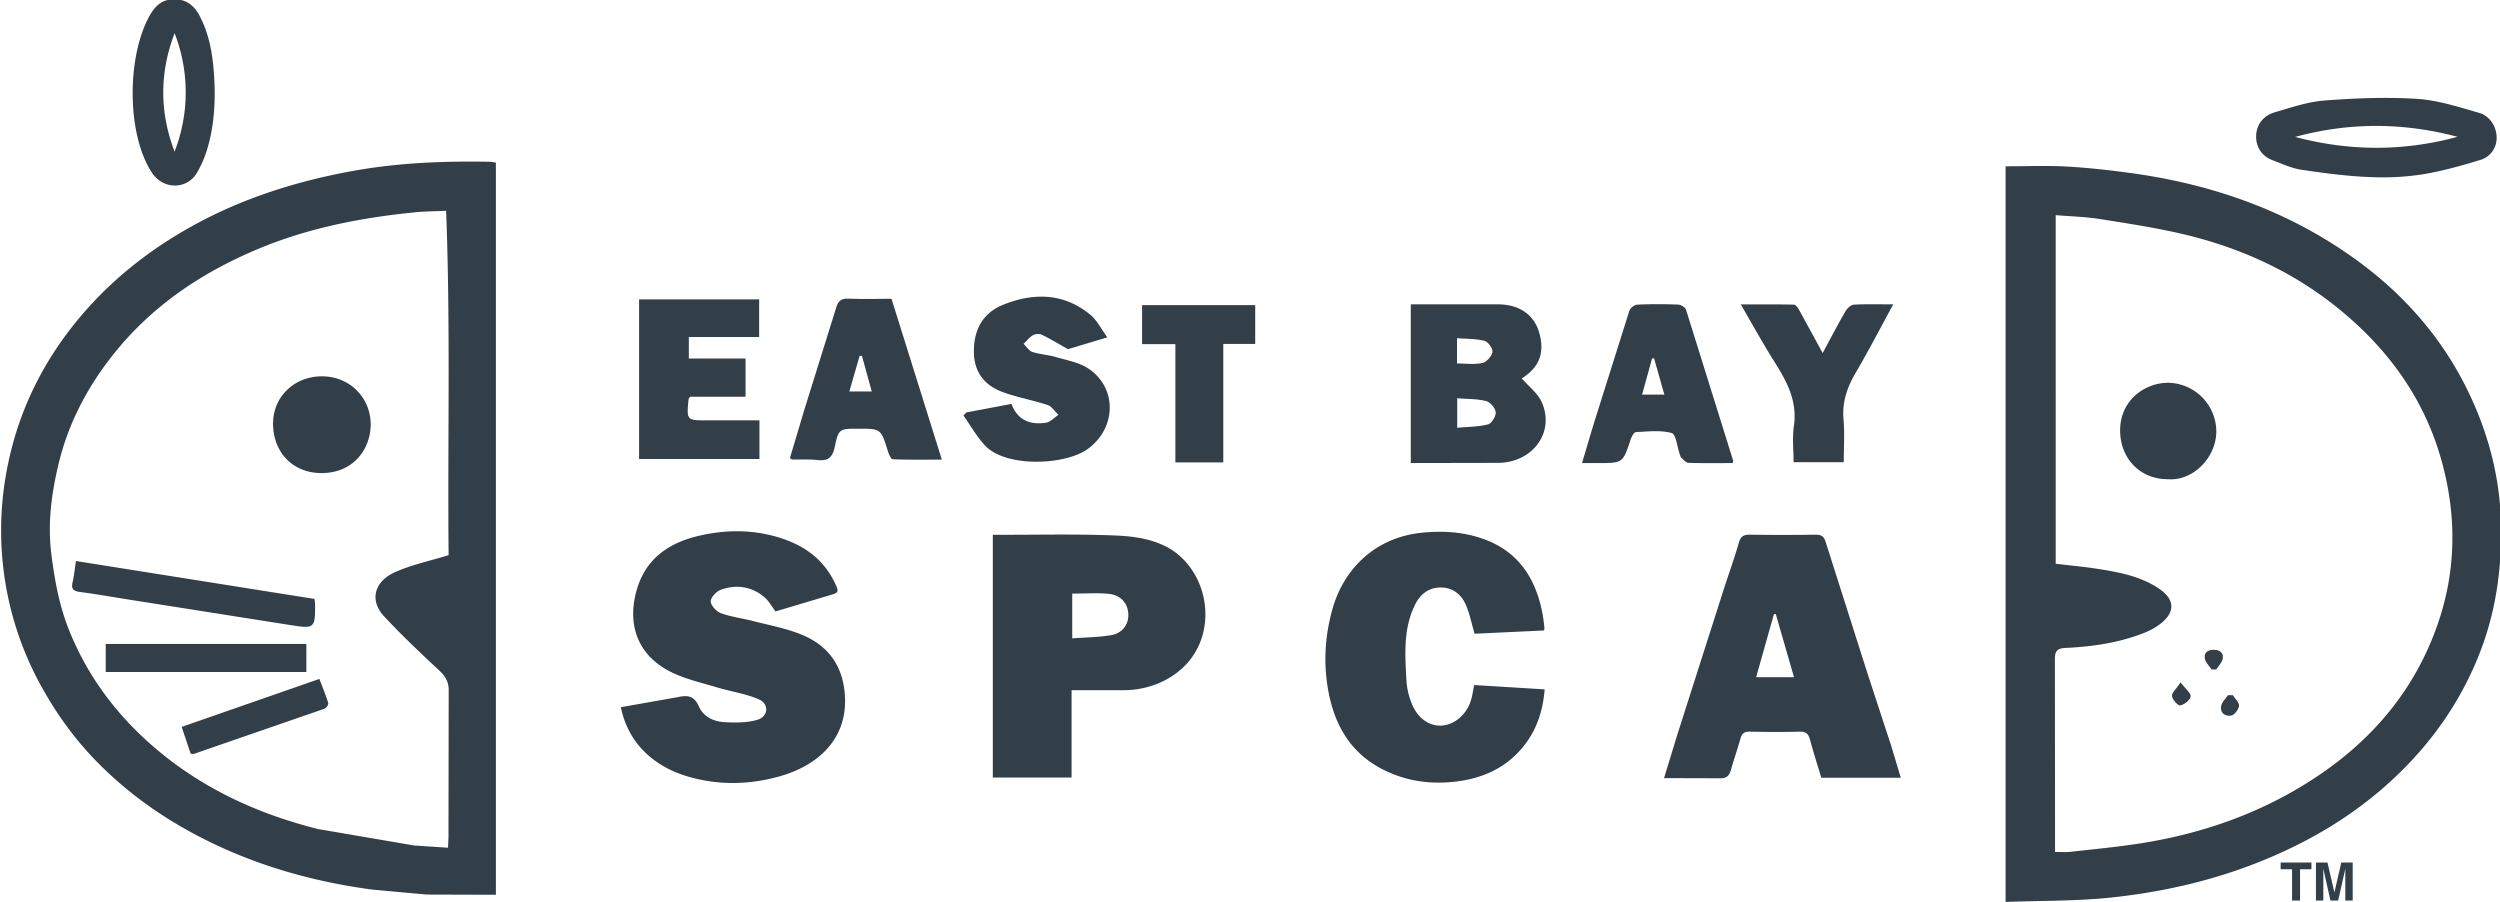 <svg xmlns="http://www.w3.org/2000/svg" viewBox="0 0 120 43.292"><path d="M38.413 30.435c-.721-.28-1.494-.428-2.248-.621-.52-.133-1.062-.2-1.563-.382-.215-.078-.484-.37-.486-.567-.002-.19.273-.482.487-.558.733-.26 1.456-.163 2.07.34.223.183.367.462.551.702l2.759-.824c.291-.083.239-.212.147-.421-.615-1.391-1.758-2.083-3.174-2.421-1.105-.264-2.218-.227-3.312.013-1.493.327-2.659 1.091-3.092 2.658-.475 1.717.12 3.155 1.69 3.919.678.33 1.437.501 2.166.72.666.2 1.371.299 2.004.57.519.222.477.832-.066.99-.498.144-1.057.14-1.583.109-.506-.03-.991-.25-1.21-.741s-.499-.575-1.001-.462l-2.751.487c.355 1.755 1.612 2.836 3.139 3.303 1.493.457 3.004.434 4.506.008 1.837-.522 3.375-1.849 3.082-4.159-.167-1.319-.915-2.194-2.114-2.66zM16.978 8.198c-2.733.493-5.344 1.314-7.782 2.669-2.134 1.186-4.004 2.69-5.539 4.576-1.453 1.785-2.507 3.797-3.088 6.039-.501 1.936-.643 3.9-.398 5.882a15.38 15.38 0 0 0 1.841 5.631c.732 1.32 1.61 2.525 2.663 3.595 1.43 1.454 3.073 2.625 4.887 3.567 2.616 1.359 5.4 2.154 8.308 2.544l2.617.238 3.316.01V7.805l-.243-.039c-2.206-.041-4.401.039-6.581.432zm4.549 32.015l-.022.478-1.629-.108-4.614-.79c-2.874-.722-5.528-1.932-7.814-3.883-1.836-1.567-3.24-3.435-4.134-5.666-.469-1.17-.695-2.405-.851-3.667-.183-1.478.014-2.911.349-4.31.456-1.905 1.35-3.631 2.573-5.186 1.857-2.361 4.25-3.976 6.989-5.125 2.417-1.014 4.958-1.508 7.552-1.766.475-.047.955-.048 1.488-.072.213 5.558.067 11.106.119 16.529-.927.287-1.807.467-2.602.831-.939.43-1.224 1.322-.495 2.106.836.9 1.734 1.745 2.632 2.585.299.279.473.541.469.974l-.01 7.071zm87.547-32.527c.46.177.922.392 1.401.463 1.165.173 2.365.333 3.56.359a12.24 12.24 0 0 0 2.306-.149c.92-.155 1.827-.41 2.72-.684.519-.159.81-.635.776-1.143-.033-.495-.338-.973-.849-1.118-.975-.277-1.965-.605-2.965-.668-1.473-.094-2.965-.034-4.44.078-.812.062-1.614.337-2.405.569-.535.157-.872.592-.884 1.135-.011.514.258.958.779 1.158zm8.887-1.119c-2.598.707-5.197.695-7.795.005 2.599-.708 5.197-.697 7.795-.005zM36.453 20.177c-.852 0-1.681 0-2.51 0-.987 0-.988.001-.893-1.009.003-.028.031-.053.076-.125h2.661v-1.833h-2.723v-1.034h3.376v-1.804h-5.764v7.66h5.778v-1.855zm49.654.267c-.084.574-.015 1.171-.015 1.742h2.409c0-.714.046-1.391-.012-2.06-.072-.839.18-1.55.598-2.258.612-1.039 1.164-2.114 1.788-3.259-.693 0-1.287-.019-1.878.014-.143.008-.326.163-.405.3-.38.658-.731 1.332-1.104 2.022l-1.138-2.083c-.055-.099-.161-.238-.246-.24-.823-.018-1.647-.011-2.547-.011.572.981 1.067 1.888 1.619 2.76.597.945 1.105 1.884.931 3.072zM9.44 8.317a5.29 5.29 0 0 0 .55-1.309c.317-1.14.362-2.31.278-3.487-.068-.954-.228-1.881-.678-2.745-.267-.513-.643-.813-1.236-.812-.584.001-.918.33-1.186.814-.518.939-.792 2.282-.8 3.632-.009 1.432.282 2.872.899 3.841.571.899 1.712.827 2.173.065zM8.381 1.593a7.84 7.84 0 0 1-.001 5.685c-.722-1.889-.726-3.782.001-5.685zm6.324 29.316H5.074v1.348h9.631v-1.348zM8.72 34.891l.43 1.282c.081.011.117.028.144.018l6.281-2.172c.086-.03.202-.204.181-.273-.115-.377-.268-.742-.426-1.157l-6.61 2.302zm5.269-4.881c1.088.175 1.146.136 1.135-.975-.001-.077-.014-.154-.027-.286l-11.451-1.82c-.064.414-.091.715-.16 1.006-.072.304.004.434.332.477.818.107 1.632.252 2.448.381l7.722 1.218zm1.51-11.946c-1.351-.023-2.42.976-2.392 2.321.028 1.362.972 2.332 2.349 2.323 1.508-.01 2.325-1.145 2.338-2.324.001-1.299-1.003-2.298-2.295-2.32zm25.222-3.728c-.333-.014-.484.104-.579.414l-1.534 4.919-.692 2.318c.058.037.084.068.111.069.401.008.805-.017 1.202.025.501.053.727-.098.839-.631.185-.882.236-.872 1.141-.872 1.075 0 1.071.001 1.405 1.063.047.15.15.399.236.403.759.032 1.52.018 2.359.018l-2.417-7.719c-.723 0-1.398.019-2.071-.008zm.047 4.455l.492-1.703.112-.011.472 1.714h-1.076zm63.258-.418c-1.116.024-2.313.88-2.258 2.389.047 1.288.985 2.245 2.288 2.24 1.22.099 2.337-1.057 2.327-2.315a2.35 2.35 0 0 0-2.357-2.314zm.232 15.043c.019.171.288.464.397.443.196-.038.468-.254.493-.428.023-.158-.238-.358-.479-.679-.211.321-.43.506-.412.664zm1.998-2.224c-.292-.001-.479.146-.419.433.039.185.209.342.321.511h.223c.107-.171.275-.332.308-.516.051-.286-.145-.427-.433-.428zm.687 2.175c-.112.168-.282.323-.322.506-.077.352.194.523.477.474.156-.027.357-.293.374-.467.016-.159-.188-.339-.296-.51l-.233-.002zm-17.306-1.053l-2.013-6.323c-.082-.26-.22-.329-.484-.325a109.07 109.07 0 0 1-3.128-.001c-.294-.004-.455.057-.545.377-.217.765-.492 1.513-.735 2.27l-2.222 6.955-.636 2.082 2.679.008c.322.009.453-.12.533-.406.141-.506.319-1.001.459-1.507.067-.242.187-.329.441-.324.802.015 1.605.021 2.406-.001.308-.008.418.122.49.392.161.597.35 1.187.54 1.821h3.817l-.458-1.523-1.144-3.495zm-5.343.193l.854-3.026.089-.008.875 3.034h-1.818zM52.236 21.534c1.352-1.001 1.397-2.922.003-3.845-.447-.296-1.031-.397-1.563-.552-.366-.107-.759-.125-1.12-.243-.167-.055-.285-.255-.425-.389.148-.141.279-.312.45-.414.109-.065.304-.081.416-.028.397.191.774.421 1.269.697l1.887-.567c-.296-.401-.496-.821-.821-1.089-1.275-1.047-2.717-1.063-4.176-.477-.949.381-1.396 1.148-1.41 2.187-.014 1.02.483 1.679 1.395 2.01.697.254 1.439.383 2.145.617.203.068.348.31.52.472-.201.131-.39.347-.607.379-.754.113-1.362-.127-1.648-.904l-2.168.41-.139.145c.341.482.636 1.007 1.033 1.437.99 1.073 3.867.964 4.961.154zm66.232-2.751c-1.203-2.485-2.971-4.532-5.179-6.171-3.27-2.427-6.993-3.756-11.006-4.305-1.025-.14-2.056-.256-3.088-.313-.953-.053-1.911-.011-2.926-.011v35.31c1.713-.065 3.432-.034 5.128-.218 2.261-.245 4.484-.729 6.626-1.539 2.687-1.016 5.11-2.436 7.173-4.455 1.666-1.63 2.949-3.508 3.806-5.673.773-1.952 1.072-3.975 1.05-6.079-.025-2.319-.587-4.485-1.584-6.545zm-1.473 11.218c-1.035 2.958-2.923 5.292-5.492 7.075-2.661 1.847-5.628 2.92-8.813 3.414-1.099.17-2.209.274-3.316.398-.22.025-.445.004-.732.004v-1.41l-.007-7.844c-.002-.4.123-.52.518-.538 1.277-.059 2.539-.242 3.738-.71.309-.12.616-.286.87-.496.661-.548.596-1.134-.085-1.609-.871-.608-1.901-.808-2.929-.971-.674-.107-1.355-.168-2.074-.254V10.328c.715.059 1.427.075 2.123.186 1.381.22 2.77.428 4.128.757 2.702.654 5.195 1.803 7.355 3.567 2.392 1.953 4.133 4.36 4.948 7.394.706 2.624.661 5.219-.232 7.769zm-46.338 3.416c-.144.739-.715 1.319-1.381 1.404-.604.077-1.2-.297-1.501-1.021-.15-.36-.246-.762-.267-1.151-.065-1.225-.16-2.459.412-3.618.248-.502.627-.808 1.186-.83.57-.022.997.286 1.226.77.205.434.292.923.449 1.448l3.319-.156c.027-.071.039-.087.037-.101-.025-.204-.045-.41-.08-.612-.302-1.712-1.121-3.048-2.819-3.667-.962-.351-1.96-.419-3.003-.311-2.194.226-3.743 1.701-4.294 3.721-.336 1.233-.417 2.49-.204 3.745.284 1.679 1.031 3.072 2.623 3.887 1.064.544 2.186.724 3.371.607 1.43-.141 2.647-.686 3.514-1.86.556-.753.823-1.621.898-2.582l-3.382-.208-.103.535zm2.387-15.253c.833-.523 1.118-1.215.838-2.198-.245-.861-.961-1.355-1.967-1.357h-4.197v7.617l4.24-.008c1.638-.043 2.67-1.479 2.056-2.895-.194-.447-.646-.783-.971-1.16zm-3.108-1.931c.458.036.907.021 1.324.129.172.045.406.377.378.537-.036.205-.285.479-.486.524-.379.084-.789.024-1.216.024v-1.214zm1.493 4.135c-.466.12-.964.117-1.483.165v-1.417c.491.04.958.027 1.394.137.194.049.437.337.454.533.016.191-.194.537-.365.582zm-15.443 5.876c-1.008-.518-2.095-.535-3.174-.564-1.54-.041-3.082-.01-4.624-.01h-.533v11.652h3.781v-2.079-2.114h2.499c1.824.006 3.764-1.169 3.915-3.394.1-1.483-.685-2.886-1.865-3.492zm-2.647 4.243c-.603.104-1.224.106-1.872.154v-2.147c.618 0 1.195-.044 1.761.012.574.057.909.459.931.969.022.488-.273.917-.821 1.012zm1.482-13.967h1.597v5.675h2.3v-5.687h1.532v-1.863h-5.429zm25.807 5.284c.021.06.034.133.077.171.105.094.223.238.34.242.704.023 1.409.011 2.124.011.018-.083.028-.101.024-.114l-2.263-7.244c-.036-.115-.241-.244-.372-.249-.657-.026-1.316-.029-1.973.002-.133.006-.334.164-.375.293l-1.709 5.419-.564 1.892h.777c1.186.001 1.182 0 1.558-1.135.045-.135.161-.347.253-.351.576-.028 1.18-.103 1.717.046.207.057.261.661.386 1.016zm-1.808-2.863l.48-1.738.097.002.492 1.736h-1.069zm30.651 22.785h.548v1.501h.383v-1.501h.546v-.323h-1.477zm2.58 1.111l-.332-1.434h-.554v1.823h.355v-1.233l-.001-.149-.001-.148.343 1.53h.37l.346-1.53-.001.148-.001.149v1.233h.355v-1.823h-.548z" fill="#333f48"/></svg>